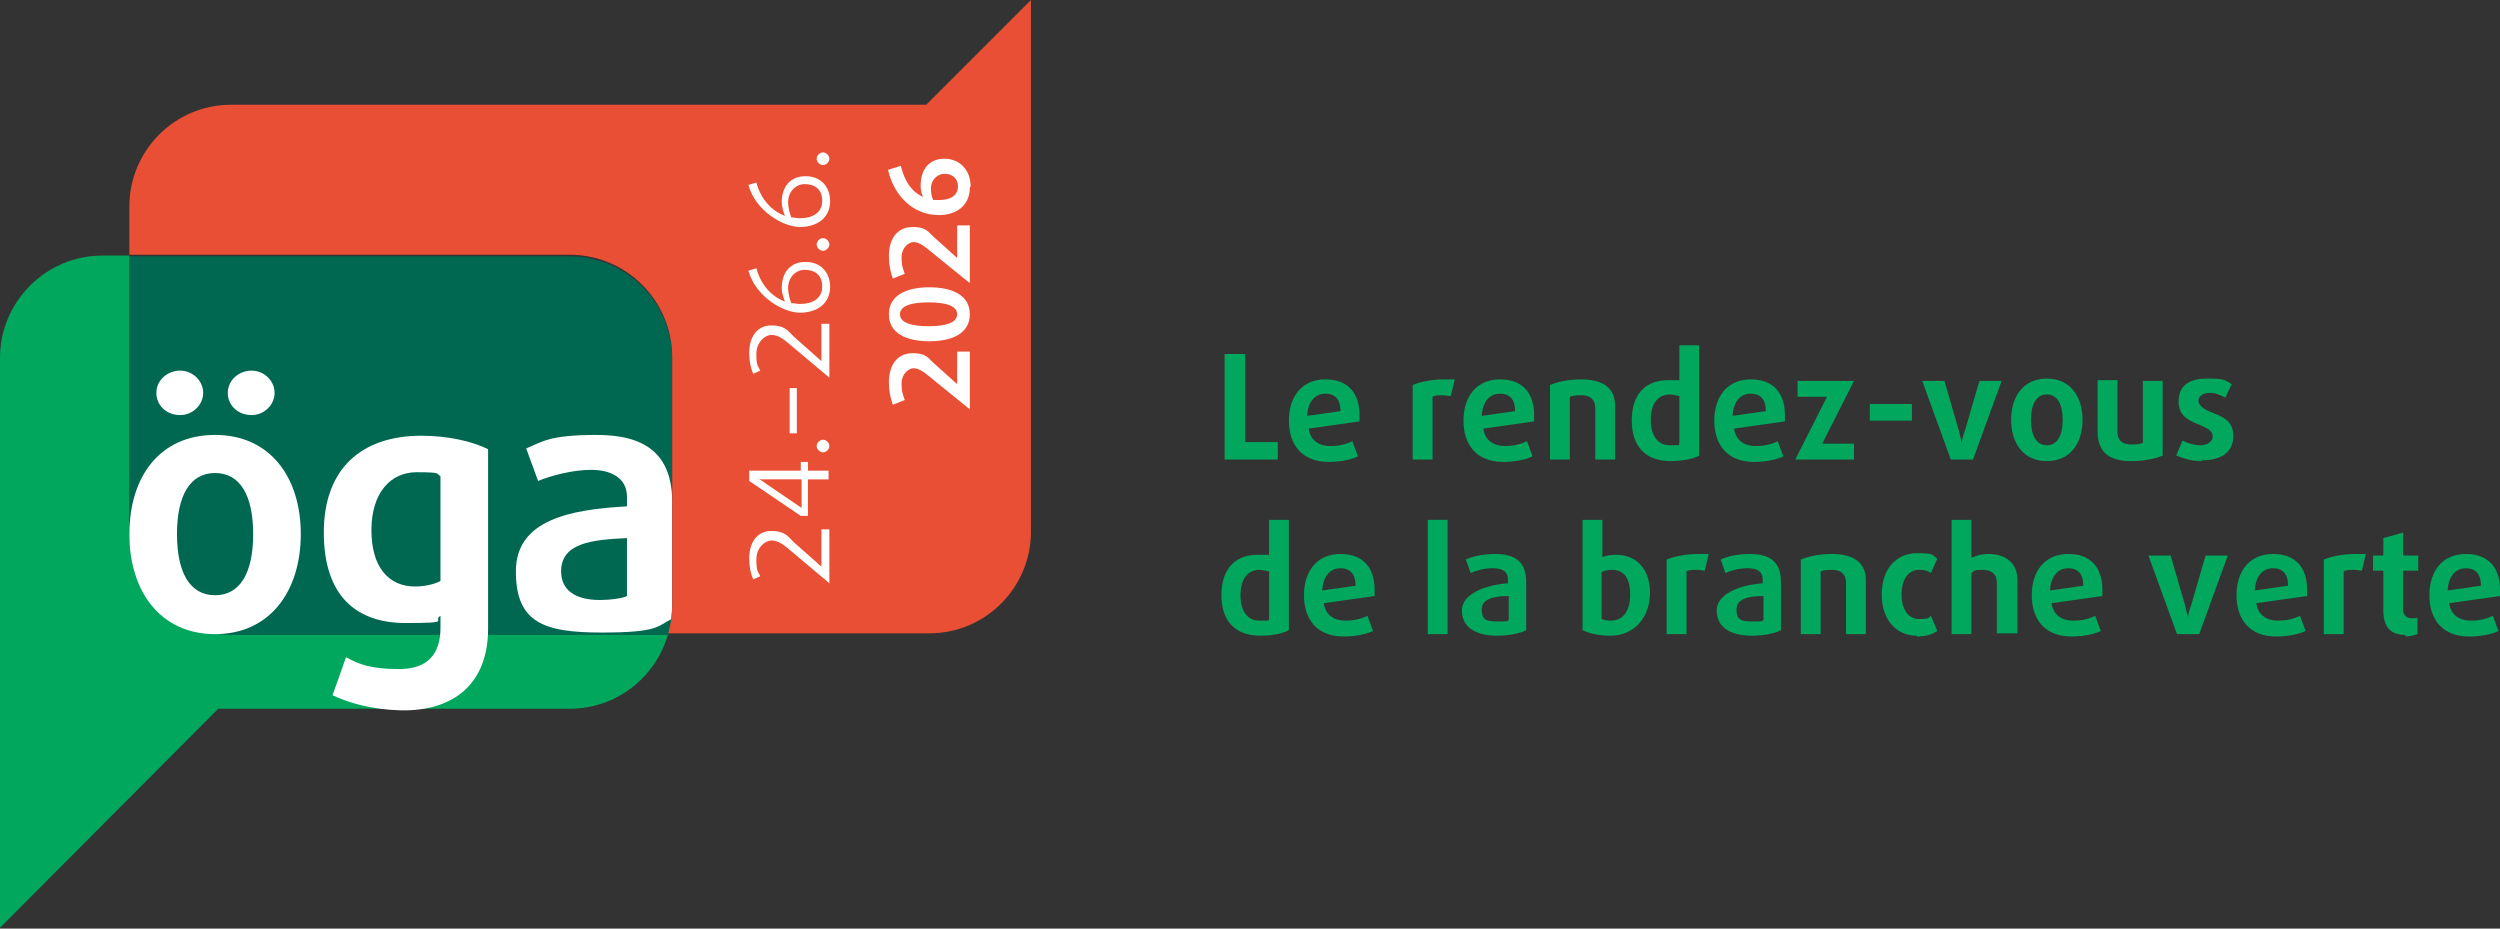 <?xml version="1.0" encoding="UTF-8"?>
<svg id="Ebene_1" xmlns="http://www.w3.org/2000/svg" version="1.1" viewBox="0 0 315 117">
  <rect x="0" y="0" width="315" height="117" fill="#333333" stroke="none"/>
  <!-- Generator: Adobe Illustrator 29.0.0, SVG Export Plug-In . SVG Version: 2.1.0 Build 186)  -->
  <defs>
    <style>
      .st0 {
        fill: none;
      }

      .st1 {
        fill: #e94f35;
      }

      .st2 {
        fill: #fff;
      }

      .st3 {
        fill: #006751;
      }

      .st4 {
        fill: #00a75d;
      }
    </style>
  </defs>
  <path class="st4" d="M16.3,67.1v-34.9h-3.4c-7.1,0-12.9,5.8-12.9,12.9v71.8l27.5-27.6h44.3c5.9,0,10.9-4,12.4-9.5H29.1c-7.1,0-12.8-5.8-12.8-12.8h0Z"/>
  <path class="st3" d="M84.7,45.2c0-7.1-5.8-12.9-12.9-12.9H16.3v34.9c0,7.1,5.8,12.8,12.8,12.8h55.1c.3-1.1.5-2.3.5-3.5v-31.3h0Z"/>
  <g>
    <path class="st2" d="M50.9,89.4c.1,0,.3,0,.4,0h-1c.2,0,.4,0,.6,0h0Z"/>
    <path class="st0" d="M27.1,59.6c-3.2,0-4.8,2.9-4.8,7.7s1.6,7.7,4.8,7.7,4.8-2.9,4.8-7.7-1.6-7.7-4.8-7.7Z"/>
    <path class="st0" d="M46.9,66.8c0,4.7,2.2,7.1,5.5,7.1s2.4-.3,3.2-.7v-13.2c-.6-.3-1.7-.5-3-.5-3.3,0-5.7,2.2-5.7,7.3h0Z"/>
    <path class="st0" d="M64.9,72.2c0-6.6,6.8-7.8,14-8.2v-1.2c0-2.5-1.7-3.4-4.5-3.4s-5,.7-6.7,1.4l-1.5-4.1c2-.9,5.4-1.7,8.9-1.7,6.1,0,9.5,2.4,9.5,8.5v-18.1c0-7.1-5.8-12.9-12.9-12.9H12.9c-7.1,0-12.9,5.8-12.9,13v31.3H0v40.6l27.5-27.6h22.9c-3.6,0-6.5-.8-8.5-1.9l1.7-4.8c1.6.9,4.1,1.5,6.7,1.5s5.2-1.8,5.2-5.2v-1.5c-1.2.5-2.9.9-4.4.9-6.1,0-10.3-4.2-10.3-11.4s4.8-12.2,12.3-12.2,6.5.8,8.4,1.7v22.5c0,6.6-4,10.2-10.1,10.3h20.4c6.5,0,11.9-4.9,12.8-11.1-1.8.9-5.3,1.7-8.8,1.7-7.2,0-10.8-2.9-10.8-7.7h0ZM31.7,46.7c1.6,0,2.9,1.2,2.9,2.8s-1.3,2.8-2.9,2.8-3-1.3-3-2.8,1.3-2.8,3-2.8ZM22.7,46.7c1.6,0,2.9,1.2,2.9,2.8s-1.3,2.8-2.9,2.8-3-1.3-3-2.8,1.3-2.8,3-2.8ZM27.1,79.9c-7,0-10.8-5.4-10.8-12.6s3.9-12.5,10.8-12.5,10.8,5.3,10.8,12.5-3.9,12.6-10.8,12.6Z"/>
    <path class="st0" d="M70.6,72c0,2.3,1.8,3.6,4.9,3.6s2.8-.2,3.4-.5v-7.3c-4.4.2-8.3.6-8.3,4.2h0Z"/>
    <path class="st2" d="M31.7,52.3c1.6,0,2.9-1.3,2.9-2.8s-1.3-2.8-2.9-2.8-3,1.2-3,2.8,1.3,2.8,3,2.8Z"/>
    <path class="st2" d="M27.1,54.8c-7,0-10.8,5.3-10.8,12.5s3.9,12.6,10.8,12.6,10.8-5.4,10.8-12.6-3.9-12.5-10.8-12.5ZM27.1,75c-3.2,0-4.8-2.9-4.8-7.7s1.6-7.7,4.8-7.7,4.8,2.9,4.8,7.7-1.6,7.7-4.8,7.7Z"/>
    <path class="st2" d="M22.7,52.3c1.6,0,2.9-1.3,2.9-2.8s-1.3-2.8-2.9-2.8-3,1.2-3,2.8,1.3,2.8,3,2.8Z"/>
    <path class="st2" d="M61.5,79.1v-22.5c-2-1-5.1-1.7-8.4-1.7-7.5,0-12.3,4.1-12.3,12.2s4.2,11.4,10.3,11.4,3.3-.3,4.4-.9v1.5c0,3.3-1.6,5.2-5.2,5.2s-5.1-.6-6.7-1.5l-1.7,4.8c2.1,1,5,1.8,8.5,1.9h1c6.2-.2,10.1-3.7,10.1-10.3h0ZM55.5,73.2c-.7.4-2,.7-3.2.7-3.3,0-5.5-2.4-5.5-7.1s2.4-7.3,5.7-7.3,2.4.2,3,.5v13.2h0Z"/>
    <path class="st2" d="M84.7,63.3c0-6.1-3.4-8.5-9.5-8.5s-6.9.9-8.9,1.7l1.5,4.1c1.7-.7,4.4-1.4,6.7-1.4s4.5.9,4.5,3.4v1.2c-7.2.4-14,1.7-14,8.2s3.6,7.7,10.8,7.7,7-.8,8.8-1.7c0-.6.1-1.2.1-1.8v-13.1h0ZM79,75.1c-.6.3-2.1.5-3.4.5-3.2,0-4.9-1.3-4.9-3.6,0-3.6,3.9-4,8.3-4.2v7.3h0Z"/>
  </g>
  <g>
    <path class="st4" d="M154.3,57.9v-13.3h2.6v11.1h4.1v2.2s-6.7,0-6.7,0Z"/>
    <path class="st4" d="M171.3,53.1l-6.4.9c.2,1.5,1.3,2.2,2.7,2.2s2.1-.3,2.8-.6l.7,1.9c-.8.4-2.2.7-3.7.7-3.3,0-5-2.1-5-5.2s1.7-5.2,4.6-5.2,4.3,1.8,4.3,4.5,0,.6,0,.8h0ZM167,49.6c-1.3,0-2.2,1-2.3,2.8l4.2-.6c0-1.5-.7-2.2-1.9-2.2h0Z"/>
    <path class="st4" d="M182.8,49.9c-.3,0-.7-.1-1.1-.1s-.9,0-1.2.2v7.9h-2.5v-9.4c1-.4,2.4-.7,4-.7s1,0,1.3,0l-.5,2.1h0Z"/>
    <path class="st4" d="M193.3,53.1l-6.4.9c.2,1.5,1.3,2.2,2.7,2.2s2.1-.3,2.8-.6l.7,1.9c-.8.4-2.2.7-3.7.7-3.3,0-5-2.1-5-5.2s1.7-5.2,4.6-5.2,4.3,1.8,4.3,4.5,0,.6,0,.8h0ZM189,49.6c-1.3,0-2.2,1-2.3,2.8l4.2-.6c0-1.5-.7-2.2-1.9-2.2h0Z"/>
    <path class="st4" d="M201,57.9v-6.5c0-1-.6-1.6-1.7-1.6s-1.2.1-1.5.2v7.9h-2.5v-9.4c1-.4,2.3-.7,3.9-.7,2.9,0,4.3,1.2,4.3,3.3v6.8h-2.5,0Z"/>
    <path class="st4" d="M210.5,58.1c-3.2,0-4.9-1.9-4.9-5.1s1.6-5.1,4.6-5.1,1.1,0,1.4.2v-4.6h2.5v13.9c-.7.4-2.1.7-3.6.7h0ZM211.6,49.9c-.2,0-.7-.2-1.2-.2-1.6,0-2.4,1.3-2.4,3.2s.8,3.2,2.4,3.2,1,0,1.2-.2v-6Z"/>
    <path class="st4" d="M224.9,53.1l-6.4.9c.2,1.5,1.3,2.2,2.7,2.2s2.1-.3,2.8-.6l.7,1.9c-.8.4-2.2.7-3.7.7-3.3,0-5-2.1-5-5.2s1.7-5.2,4.6-5.2,4.3,1.8,4.3,4.5,0,.6,0,.8h0ZM220.6,49.6c-1.3,0-2.2,1-2.3,2.8l4.2-.6c0-1.5-.7-2.2-1.9-2.2h0Z"/>
    <path class="st4" d="M226.2,57.9l4-7.9h-3.7v-2h7.1l-4,7.9h4v2h-7.5,0Z"/>
    <path class="st4" d="M235.6,53v-2.1h5.3v2.1h-5.3Z"/>
    <path class="st4" d="M248.7,57.9h-2.9l-3.6-9.9h2.8l1.8,6.2c.1.5.3,1.2.4,1.6h0c0-.3.1-.8.4-1.6l1.8-6.2h2.8l-3.6,9.9h0Z"/>
    <path class="st4" d="M257.9,58.1c-2.9,0-4.5-2.2-4.5-5.2s1.6-5.2,4.5-5.2,4.5,2.2,4.5,5.2-1.6,5.2-4.5,5.2ZM257.9,49.7c-1.3,0-2,1.2-2,3.2s.7,3.2,2,3.2,2-1.2,2-3.2-.7-3.2-2-3.2Z"/>
    <path class="st4" d="M268.5,58.1c-2.7,0-4.2-1.1-4.2-3.7v-6.5h2.5v6.5c0,1.1.6,1.6,1.7,1.6s1.2-.1,1.5-.2v-7.8h2.5v9.4c-.9.4-2.4.7-3.9.7h0Z"/>
    <path class="st4" d="M277.4,58.1c-1.2,0-2.2-.3-3.2-.7l.8-1.9c.7.4,1.6.6,2.3.6s1.5-.4,1.5-1.1-.6-1-1.5-1.4c-1.2-.5-2.8-1-2.8-3s1.3-2.9,3.6-2.9,2.2.2,3.1.7l-.8,1.7c-.6-.3-1.2-.6-2-.6s-1.4.4-1.4,1,.8,1.1,1.5,1.4c1.3.5,2.9,1,2.9,3s-1.4,3.1-4,3.1h0Z"/>
    <path class="st4" d="M158.8,80.1c-3.2,0-4.9-1.9-4.9-5.1s1.6-5.1,4.6-5.1,1.1,0,1.4.2v-4.6h2.5v13.9c-.7.4-2.1.7-3.6.7h0ZM159.9,72c-.2,0-.7-.2-1.2-.2-1.6,0-2.4,1.3-2.4,3.2s.8,3.2,2.4,3.2,1,0,1.2-.2c0,0,0-6,0-6Z"/>
    <path class="st4" d="M173.2,75.1l-6.4.9c.2,1.5,1.3,2.2,2.7,2.2s2.1-.3,2.8-.6l.7,1.9c-.8.4-2.2.7-3.7.7-3.3,0-5-2.1-5-5.2s1.7-5.2,4.6-5.2,4.3,1.8,4.3,4.5,0,.6,0,.8h0ZM168.9,71.6c-1.3,0-2.2,1-2.3,2.8l4.2-.6c0-1.5-.7-2.2-1.9-2.2h0Z"/>
    <path class="st4" d="M179.9,79.9v-14.4h2.5v14.4h-2.5Z"/>
    <path class="st4" d="M188.7,80.1c-3,0-4.5-1.2-4.5-3.2s2.8-3.2,5.8-3.4v-.5c0-1-.7-1.4-1.9-1.4s-2.1.3-2.8.6l-.6-1.7c.8-.4,2.2-.7,3.7-.7,2.5,0,3.9,1,3.9,3.5v6.1c-.7.4-2.2.7-3.7.7h0ZM190.1,75.1c-1.8,0-3.4.3-3.4,1.7s.7,1.5,2,1.5,1.2,0,1.4-.2v-3h0Z"/>
    <path class="st4" d="M202.9,80.1c-1.4,0-2.7-.3-3.5-.7v-13.9h2.5v4.7c.4-.2,1.2-.3,1.7-.3,2.6,0,4.3,1.8,4.3,4.8s-1.9,5.4-5,5.4ZM203.1,71.8c-.5,0-1,.1-1.3.3v5.9c.2.1.7.2,1.2.2,1.4,0,2.4-1.1,2.4-3.3s-.9-3.1-2.3-3.1h0Z"/>
    <path class="st4" d="M214.8,71.9c-.3,0-.7-.1-1.1-.1s-.9,0-1.2.2v7.9h-2.5v-9.4c1-.4,2.4-.7,4-.7s1,0,1.3,0l-.5,2.1h0Z"/>
    <path class="st4" d="M220.8,80.1c-3,0-4.5-1.2-4.5-3.2s2.8-3.2,5.8-3.4v-.5c0-1-.7-1.4-1.9-1.4s-2.1.3-2.8.6l-.6-1.7c.8-.4,2.2-.7,3.7-.7,2.5,0,3.9,1,3.9,3.5v6.1c-.7.4-2.2.7-3.7.7h0ZM222.2,75.1c-1.8,0-3.4.3-3.4,1.7s.7,1.5,2,1.5,1.2,0,1.4-.2v-3h0Z"/>
    <path class="st4" d="M232.6,79.9v-6.5c0-1-.6-1.6-1.7-1.6s-1.2.1-1.5.2v7.9h-2.5v-9.4c1-.4,2.3-.7,3.9-.7,2.9,0,4.3,1.2,4.3,3.3v6.8h-2.5,0Z"/>
    <path class="st4" d="M241.5,80.1c-2.3,0-4.4-1.7-4.4-5.2s2.1-5.2,4.4-5.2,1.9.2,2.6.7l-.8,1.8c-.4-.3-.9-.4-1.5-.4-1.2,0-2.2,1-2.2,3.1s1,3.1,2.2,3.1,1.1-.1,1.5-.4l.8,1.9c-.7.5-1.6.7-2.6.7h0Z"/>
    <path class="st4" d="M251.6,79.9v-6.5c0-1.1-.7-1.6-1.8-1.6s-1,.1-1.4.4v7.7h-2.5v-14.4h2.5v4.8c.6-.3,1.3-.5,2.1-.5,2.3,0,3.7,1.2,3.7,3.3v6.7h-2.5Z"/>
    <path class="st4" d="M264.9,75.1l-6.4.9c.2,1.5,1.3,2.2,2.7,2.2s2.1-.3,2.8-.6l.7,1.9c-.8.4-2.2.7-3.7.7-3.3,0-5-2.1-5-5.2s1.7-5.2,4.6-5.2,4.3,1.8,4.3,4.5,0,.6,0,.8h0ZM260.6,71.6c-1.3,0-2.2,1-2.3,2.8l4.2-.6c0-1.5-.7-2.2-1.9-2.2h0Z"/>
    <path class="st4" d="M277.2,79.9h-2.9l-3.6-9.9h2.8l1.8,6.2c.1.5.3,1.2.4,1.6h0c0-.3.1-.8.4-1.6l1.8-6.2h2.8l-3.6,9.9h0Z"/>
    <path class="st4" d="M290.7,75.1l-6.4.9c.2,1.5,1.3,2.2,2.7,2.2s2.1-.3,2.8-.6l.7,1.9c-.8.4-2.2.7-3.7.7-3.3,0-5-2.1-5-5.2s1.7-5.2,4.6-5.2,4.3,1.8,4.3,4.5,0,.6,0,.8h0ZM286.4,71.6c-1.3,0-2.2,1-2.3,2.8l4.2-.6c0-1.5-.7-2.2-1.9-2.2h0Z"/>
    <path class="st4" d="M297.6,71.9c-.3,0-.7-.1-1.1-.1s-.9,0-1.2.2v7.9h-2.5v-9.4c1-.4,2.4-.7,4-.7s1,0,1.3,0l-.5,2.1h0Z"/>
    <path class="st4" d="M303.1,80c-1.9,0-2.8-1-2.8-3.1v-5h-1.3v-1.9h1.3v-2.2l2.5-.7v2.9h1.9v1.9h-1.9v4.9c0,.8.5,1.1,1.1,1.1s.6,0,.7-.1v2.1c-.3.1-.9.3-1.5.3h0Z"/>
    <path class="st4" d="M315,75.1l-6.4.9c.2,1.5,1.3,2.2,2.7,2.2s2.1-.3,2.8-.6l.7,1.9c-.8.4-2.2.7-3.7.7-3.3,0-5-2.1-5-5.2s1.7-5.2,4.6-5.2,4.3,1.8,4.3,4.5,0,.6,0,.8h0ZM310.7,71.6c-1.3,0-2.2,1-2.3,2.8l4.2-.6c0-1.5-.7-2.2-1.9-2.2h0Z"/>
  </g>
  <path class="st1" d="M129.9,26.1V0l-13.2,13.2H29.1c-7.1,0-12.8,5.8-12.8,12.8v6.1h55.5c7.1,0,12.9,5.8,12.9,12.9v31.3c0,1.2-.2,2.4-.5,3.5h32.9c7.1,0,12.8-5.8,12.8-12.8V26.1h0Z"/>
  <g>
    <path class="st2" d="M104.4,73.4l-5-4.2c-.7-.6-1.4-1.1-2.2-1.1s-1.9.9-1.9,2.4.2,1.5.5,2.1l-.9.4c-.3-.7-.5-1.6-.5-2.6,0-2.2,1.1-3.5,2.8-3.5s2.1.7,2.8,1.4l3.5,3.1v-4.7h1v6.8h0Z"/>
    <path class="st2" d="M101.8,59.3h2.6v1.1h-2.6v4.6h-.9l-6.5-4.4v-1.3h6.5v-1.1h.9s0,1.1,0,1.1ZM95.5,60.3c.2.1.6.3,1.1.7l4.4,3v-3.6h-4.2c-.6,0-1.2,0-1.3,0,0,0,0,0,0,0Z"/>
    <path class="st2" d="M104.5,56.2c0,.4-.4.8-.8.8s-.8-.4-.8-.8.4-.8.8-.8.8.4.8.8Z"/>
    <path class="st2" d="M100.4,54.6h-.9v-5.7h.9v5.7Z"/>
    <path class="st2" d="M104.4,47.5l-5-4.2c-.7-.6-1.4-1.1-2.2-1.1s-1.9.9-1.9,2.4.2,1.5.5,2.1l-.9.4c-.3-.7-.5-1.6-.5-2.6,0-2.2,1.1-3.5,2.8-3.5s2.1.7,2.8,1.4l3.5,3.1v-4.7h1v6.8h0Z"/>
    <path class="st2" d="M104.6,36.1c0,2.2-1.7,3.3-3.8,3.3s-5.6-2-6.5-5.3l1-.3c.6,2.2,2,3.6,3.6,4.2-.2-.5-.4-1.2-.4-1.7,0-2,1.1-3.3,3-3.3s3.1,1.3,3.1,3.2h0ZM99.3,36.3c0,.6.2,1.4.4,1.9.4,0,.7.1,1.1.1,1.6,0,2.8-.7,2.8-2.2s-1-2.1-2.2-2.1-2.1,1-2.1,2.3Z"/>
    <path class="st2" d="M104.5,30.8c0,.4-.4.8-.8.8s-.8-.4-.8-.8.4-.8.8-.8.8.4.8.8Z"/>
    <path class="st2" d="M104.6,25.3c0,2.2-1.7,3.3-3.8,3.3s-5.6-2-6.5-5.3l1-.3c.6,2.2,2,3.6,3.6,4.2-.2-.5-.4-1.2-.4-1.7,0-2,1.1-3.3,3-3.3s3.1,1.3,3.1,3.2h0ZM99.3,25.5c0,.6.2,1.4.4,1.9.4,0,.7.1,1.1.1,1.6,0,2.8-.7,2.8-2.2s-1-2.1-2.2-2.1-2.1,1-2.1,2.3h0Z"/>
    <path class="st2" d="M104.5,20c0,.4-.4.8-.8.8s-.8-.4-.8-.8.4-.8.8-.8.8.4.8.8Z"/>
    <path class="st2" d="M122.1,51.5l-5.3-4.3c-.5-.4-1.1-.8-1.7-.8s-1.5.7-1.5,1.9.2,1.5.4,2.1l-1.5.6c-.3-.8-.5-1.8-.5-2.8,0-2.4,1.2-3.7,3-3.7s2,.7,2.7,1.3l2.9,2.6v-4.1h1.6v7.2h0Z"/>
    <path class="st2" d="M122.2,39.6c0,2.4-2.2,3.4-5.1,3.4s-5.1-1-5.1-3.4,2.2-3.4,5.1-3.4,5.1,1,5.1,3.4ZM113.4,39.6c0,1.1,1.5,1.5,3.6,1.5s3.6-.4,3.6-1.5-1.5-1.5-3.6-1.5-3.6.4-3.6,1.5Z"/>
    <path class="st2" d="M122.1,35.6l-5.3-4.3c-.5-.4-1.1-.8-1.7-.8s-1.5.7-1.5,1.9.2,1.5.4,2.1l-1.5.6c-.3-.8-.5-1.8-.5-2.8,0-2.4,1.2-3.7,3-3.7s2,.7,2.7,1.3l2.9,2.6v-4.1h1.6v7.2h0Z"/>
    <path class="st2" d="M122.2,23.6c0,2.4-1.8,3.5-3.9,3.5-3.3,0-5.7-2.5-6.4-5.7l1.6-.5c.5,2,1.4,3.3,2.8,3.9-.2-.4-.3-.9-.3-1.4,0-2.1,1.1-3.4,3-3.4s3.3,1.4,3.3,3.5h0ZM117.3,23.8c0,.5.1,1.1.3,1.4.3,0,.5,0,.8,0,1.4,0,2.3-.6,2.3-1.7s-.8-1.6-1.7-1.6-1.7.8-1.7,1.8Z"/>
  </g>
</svg>